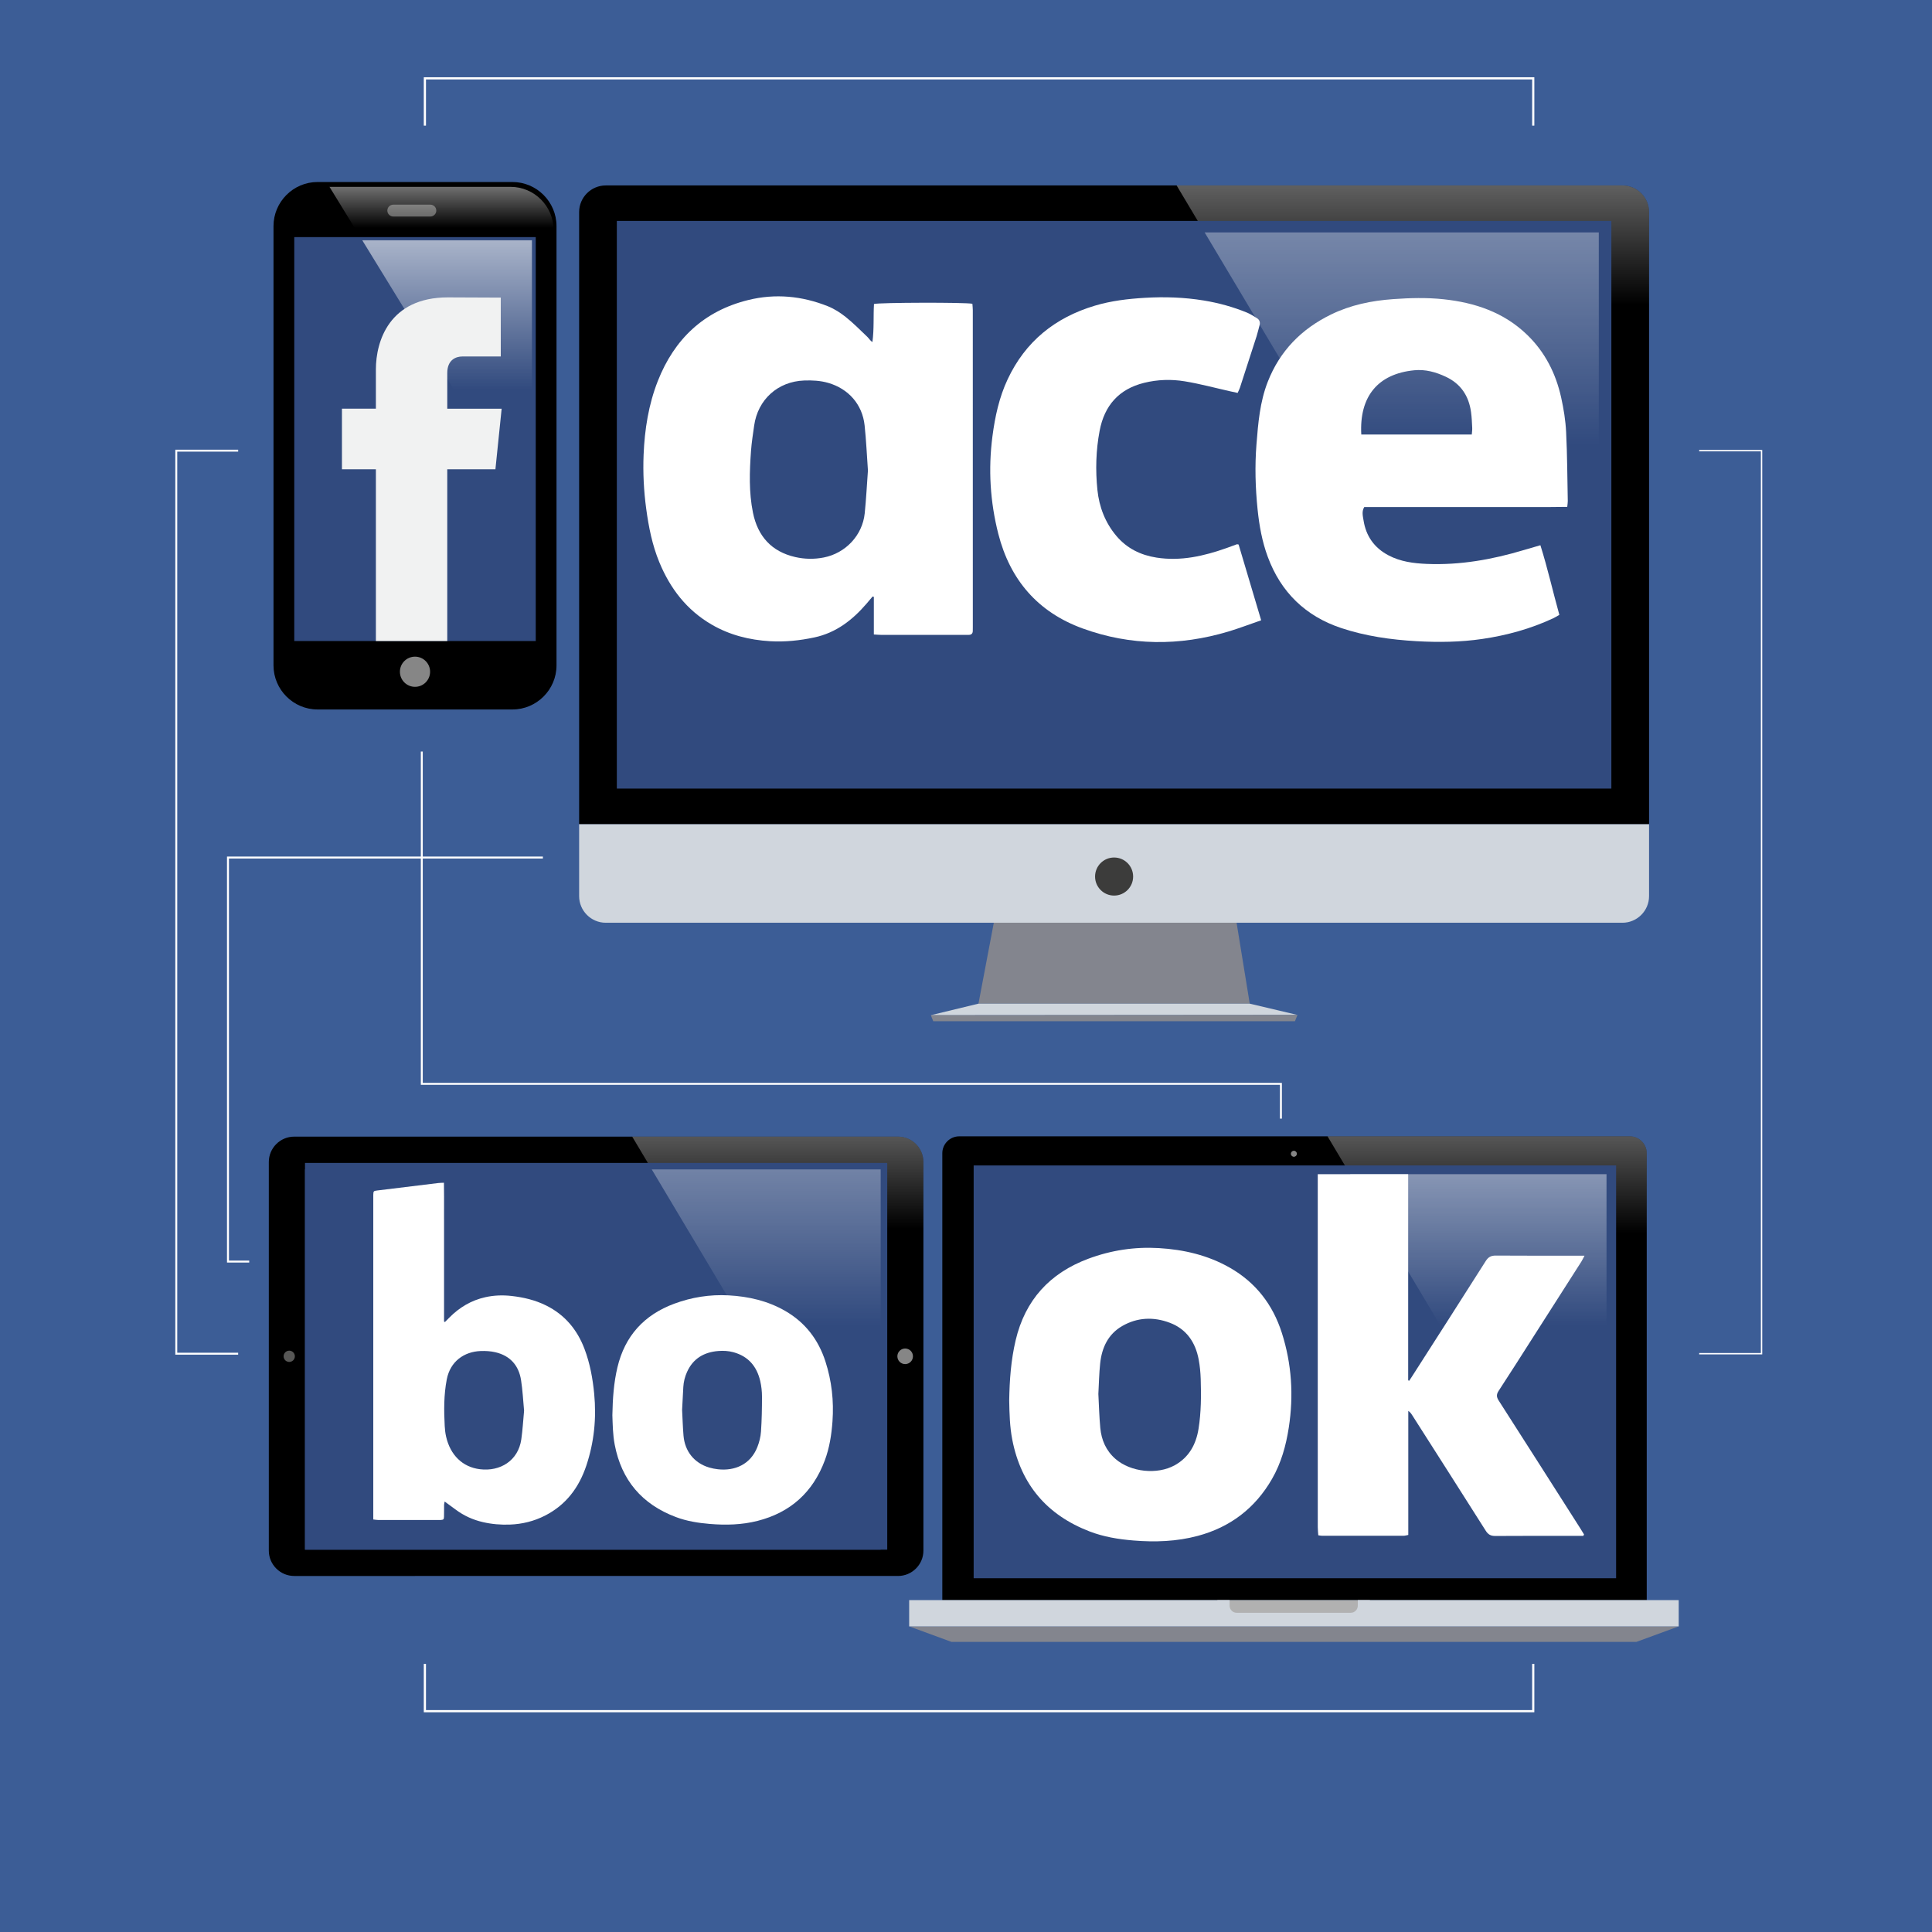 <?xml version="1.0" encoding="utf-8"?>
<!-- Generator: Adobe Illustrator 27.5.0, SVG Export Plug-In . SVG Version: 6.00 Build 0)  -->
<svg version="1.1" xmlns="http://www.w3.org/2000/svg" xmlns:xlink="http://www.w3.org/1999/xlink" x="0px" y="0px"
	 viewBox="0 0 500 500" style="enable-background:new 0 0 500 500;" xml:space="preserve">
<g id="BACKGROUND">
	<rect style="fill:#3C5D96;" width="500" height="500"/>
</g>
<g id="OBJETCS">
	<g>
		<path d="M144.024,172.206c0,6.268-5.13,11.404-11.403,11.404H82.186c-6.276,0-11.403-5.136-11.403-11.404V58.508
			c0-6.271,5.127-11.405,11.403-11.405h50.435c6.273,0,11.403,5.134,11.403,11.405V172.206z"/>
		<path style="fill:#868686;" d="M111.308,173.845c0,2.157-1.747,3.908-3.904,3.908c-2.156,0-3.906-1.75-3.906-3.908
			c0-2.154,1.749-3.904,3.906-3.904C109.561,169.941,111.308,171.691,111.308,173.845z"/>
		<path style="fill:#575756;" d="M112.914,54.498c0,0.844-0.695,1.538-1.542,1.538h-9.588c-0.847,0-1.542-0.694-1.542-1.538l0,0
			c0-0.846,0.695-1.534,1.542-1.534h9.588C112.219,52.964,112.914,53.652,112.914,54.498L112.914,54.498z"/>
		<linearGradient id="SVGID_1_" gradientUnits="userSpaceOnUse" x1="114.263" y1="34.697" x2="114.263" y2="75.249">
			<stop  offset="0" style="stop-color:#FFFFFF"/>
			<stop  offset="0.599" style="stop-color:#FFFFFF;stop-opacity:0"/>
		</linearGradient>
		<path style="fill:url(#SVGID_1_);" d="M143.254,59.469c0-6.109-4.997-11.109-11.108-11.109H85.273l57.981,94.507V59.469z"/>
		<rect x="76.157" y="61.364" style="fill:#314A7E;" width="62.494" height="104.534"/>
		
			<linearGradient id="SVGID_00000036943971514174712040000006621626993384425886_" gradientUnits="userSpaceOnUse" x1="115.712" y1="34.56" x2="115.712" y2="145.323">
			<stop  offset="0" style="stop-color:#FFFFFF"/>
			<stop  offset="0.599" style="stop-color:#FFFFFF;stop-opacity:0"/>
		</linearGradient>
		<polygon style="fill:url(#SVGID_00000036943971514174712040000006621626993384425886_);" points="137.67,62.185 93.755,62.185 
			137.67,133.765 		"/>
		<path style="fill:#F1F2F2;" d="M128.213,121.458h-12.461v44.44H97.279v-44.44h-8.785v-15.699h8.785V95.601
			c0-7.264,3.45-18.64,18.638-18.64l13.683,0.058v15.237h-9.928c-1.629,0-3.919,0.814-3.919,4.279v9.239h14.074L128.213,121.458z
			 M128.213,121.458"/>
	</g>
	<g>
		<polygon style="fill:#83858E;" points="323.432,259.746 253.226,259.746 257.242,238.566 319.989,238.566 		"/>
		<path style="fill:#D0D6DD;" d="M149.88,213.268v18.652c0,3.786,3.098,6.885,6.887,6.885h263.125c3.784,0,6.883-3.099,6.883-6.885
			v-18.652H149.88z"/>
		<path d="M426.775,54.878c0-3.787-3.099-6.886-6.883-6.886H156.768c-3.789,0-6.887,3.099-6.887,6.886v158.39h276.895V54.878z"/>
		
			<linearGradient id="SVGID_00000134945083762510319720000008068135508876173449_" gradientUnits="userSpaceOnUse" x1="365.642" y1="-3.445" x2="365.642" y2="134.121">
			<stop  offset="0" style="stop-color:#FFFFFF"/>
			<stop  offset="0.599" style="stop-color:#FFFFFF;stop-opacity:0"/>
		</linearGradient>
		<path style="fill:url(#SVGID_00000134945083762510319720000008068135508876173449_);" d="M426.775,213.268V54.878
			c0-3.787-3.099-6.886-6.883-6.886H304.508l98.564,165.276H426.775z"/>
		<rect x="159.636" y="57.174" style="fill:#314A7E;" width="257.385" height="146.913"/>
		<rect x="162.889" y="60.15" style="fill:#314A7E;" width="250.878" height="140.96"/>
		
			<linearGradient id="SVGID_00000116198292715716651000000010909858893819647122_" gradientUnits="userSpaceOnUse" x1="362.763" y1="-49.445" x2="362.763" y2="225.491">
			<stop  offset="0" style="stop-color:#FFFFFF"/>
			<stop  offset="0.599" style="stop-color:#FFFFFF;stop-opacity:0"/>
		</linearGradient>
		<polygon style="fill:url(#SVGID_00000116198292715716651000000010909858893819647122_);" points="395.822,201.11 413.767,201.11 
			413.767,60.15 311.759,60.15 		"/>
		<polygon style="fill:#D0D6DD;" points="253.226,259.746 323.432,259.746 335.78,262.665 240.876,262.735 		"/>
		<polygon style="fill:#83858E;" points="335.134,264.287 241.521,264.287 240.9,262.735 335.78,262.665 		"/>
		<path style="fill:#3C3C3B;" d="M293.254,226.85c0,2.72-2.205,4.925-4.925,4.925c-2.724,0-4.926-2.205-4.926-4.925
			c0-2.722,2.203-4.927,4.926-4.927C291.049,221.923,293.254,224.128,293.254,226.85z"/>
		<path style="fill:#FFFFFF;" d="M251.654,78.615c0.036,0.539,0.108,1.127,0.108,1.715c0.006,27.298,0.005,54.596,0.005,81.894
			c0,0.331-0.014,0.662-0.011,0.992c0.008,0.759-0.372,1.107-1.12,1.09c-0.331-0.007-0.662,0.008-0.992,0.008
			c-7.169,0.001-14.338,0.003-21.508-0.004c-0.591-0.001-1.181-0.063-1.984-0.109c0-3.329,0-6.537,0-9.746
			c-0.106-0.027-0.213-0.055-0.319-0.082c-0.521,0.616-1.038,1.236-1.564,1.848c-3.639,4.232-7.885,7.542-13.484,8.739
			c-3.788,0.81-7.625,1.215-11.499,0.985c-5.351-0.317-10.445-1.589-15.119-4.309c-6.462-3.761-10.745-9.352-13.551-16.175
			c-1.816-4.417-2.736-9.059-3.373-13.764c-0.63-4.654-0.869-9.333-0.677-14.025c0.267-6.537,1.278-12.965,3.677-19.066
			c4.272-10.861,11.916-18.125,23.393-20.956c7.006-1.729,13.916-1.06,20.592,1.598c1.662,0.662,3.245,1.674,4.649,2.796
			c1.975,1.578,3.765,3.392,5.598,5.143c0.432,0.412,0.72,0.974,1.305,1.339c0.462-3.391,0.216-6.651,0.408-9.851
			C227.561,78.277,249.878,78.222,251.654,78.615z M224.62,121.762c-0.277-3.885-0.444-7.799-0.862-11.685
			c-0.582-5.419-4.174-9.47-9.414-10.986c-2.044-0.591-4.12-0.693-6.222-0.617c-6.808,0.246-11.997,4.914-12.948,11.672
			c-0.307,2.181-0.657,4.363-0.815,6.557c-0.385,5.34-0.571,10.697,0.506,15.982c1.236,6.065,4.769,10.063,10.924,11.475
			c2.441,0.56,4.906,0.604,7.385,0.121c5.646-1.102,10.027-5.724,10.613-11.44C224.165,129.171,224.348,125.481,224.62,121.762z"/>
		<path style="fill:#FFFFFF;" d="M405.603,131.178c-5.965,0.091-11.794,0.038-17.622,0.047c-5.792,0.009-11.583,0.002-17.375,0.002
			c-5.844,0-11.689,0-17.541,0c-0.706,1.166-0.354,2.345-0.184,3.434c0.633,4.074,2.778,7.12,6.459,9.061
			c3.109,1.639,6.474,2.074,9.914,2.217c8.583,0.356,16.902-1.125,25.084-3.577c1.366-0.409,2.738-0.798,4.315-1.257
			c1.879,5.973,3.219,11.967,4.905,18.017c-0.579,0.327-1.075,0.652-1.606,0.899c-5.84,2.714-11.972,4.403-18.339,5.339
			c-5.651,0.83-11.326,0.898-16.998,0.577c-6.618-0.375-13.197-1.303-19.493-3.396c-9.229-3.068-15.629-9.249-19.025-18.436
			c-1.463-3.957-2.202-8.063-2.632-12.244c-0.577-5.61-0.736-11.227-0.294-16.848c0.433-5.494,0.883-10.994,2.922-16.204
			c3.126-7.989,8.712-13.678,16.356-17.408c5.075-2.476,10.49-3.59,16.101-3.991c4.357-0.311,8.7-0.43,13.048,0.036
			c8.145,0.873,15.603,3.379,21.633,9.208c4.623,4.469,7.408,9.984,8.788,16.189c0.656,2.947,1.143,5.972,1.293,8.982
			c0.296,5.947,0.307,11.907,0.427,17.863C405.745,130.067,405.672,130.447,405.603,131.178z M352.3,112.454
			c9.563,0,19.015,0,28.597,0c0.045-0.639,0.138-1.178,0.111-1.711c-0.069-1.375-0.116-2.759-0.307-4.12
			c-0.583-4.159-2.629-7.29-6.519-9.116c-2.592-1.216-5.286-1.963-8.153-1.685C356.56,96.74,351.76,102.649,352.3,112.454z"/>
		<path style="fill:#FFFFFF;" d="M326.39,160.531c-3.017,1.04-5.739,2.088-8.525,2.92c-12.633,3.772-25.243,3.709-37.665-0.804
			c-11.6-4.214-18.798-12.579-21.835-24.475c-2.119-8.303-2.633-16.731-1.52-25.261c0.667-5.113,1.744-10.091,3.948-14.779
			c4.598-9.781,12.266-15.938,22.518-19.014c4.245-1.273,8.612-1.787,13.028-2.045c5.085-0.298,10.137-0.133,15.165,0.689
			c3.875,0.634,7.641,1.667,11.27,3.163c0.857,0.353,1.638,0.893,2.444,1.365c0.777,0.455,0.977,1.132,0.732,1.983
			c-0.259,0.9-0.449,1.82-0.734,2.711c-1.428,4.458-2.874,8.911-4.326,13.362c-0.133,0.409-0.346,0.793-0.588,1.338
			c-0.664-0.143-1.293-0.273-1.921-0.414c-3.92-0.878-7.81-1.935-11.767-2.586c-3.484-0.574-7.032-0.467-10.509,0.392
			c-6.551,1.618-10.281,5.88-11.519,12.4c-0.963,5.071-1.1,10.217-0.574,15.322c0.452,4.386,2.011,8.472,4.915,11.907
			c2.72,3.217,6.267,4.961,10.388,5.602c6.293,0.98,12.266-0.403,18.142-2.48c0.882-0.312,1.755-0.652,2.636-0.967
			c0.089-0.032,0.21,0.025,0.461,0.063C322.464,147.337,324.389,153.808,326.39,160.531z"/>
	</g>
	<g>
		<path d="M232.419,294.158c3.609,0,6.559,2.951,6.559,6.562v100.583c0,3.604-2.95,6.557-6.559,6.557H76.132
			c-3.608,0-6.563-2.953-6.563-6.557V300.72c0-3.611,2.955-6.562,6.563-6.562H232.419z"/>
		
			<linearGradient id="SVGID_00000123399481497878387320000000776511542742384030_" gradientUnits="userSpaceOnUse" x1="201.295" y1="247.452" x2="201.295" y2="365.106">
			<stop  offset="0" style="stop-color:#FFFFFF"/>
			<stop  offset="0.599" style="stop-color:#FFFFFF;stop-opacity:0"/>
		</linearGradient>
		<path style="fill:url(#SVGID_00000123399481497878387320000000776511542742384030_);" d="M232.419,294.158h-68.807l67.808,113.703
			h0.998c3.609,0,6.559-2.953,6.559-6.557V300.72C238.978,297.108,236.028,294.158,232.419,294.158z"/>
		<rect x="78.933" y="300.969" style="fill:#314A7E;" width="150.685" height="100.081"/>
		<rect x="78.933" y="302.639" style="fill:#314A7E;" width="148.987" height="98.411"/>
		
			<linearGradient id="SVGID_00000106121135020268779870000000019295259013648549_" gradientUnits="userSpaceOnUse" x1="198.296" y1="212.992" x2="198.296" y2="345.194">
			<stop  offset="0" style="stop-color:#FFFFFF"/>
			<stop  offset="0.985" style="stop-color:#FFFFFF;stop-opacity:0"/>
		</linearGradient>
		<polygon style="fill:url(#SVGID_00000106121135020268779870000000019295259013648549_);" points="168.671,302.639 227.36,401.051 
			227.92,401.051 227.92,302.639 		"/>
		<path style="fill:#575756;" d="M74.855,349.549c0.806,0,1.457,0.658,1.457,1.459c0,0.805-0.652,1.459-1.457,1.459
			c-0.805,0-1.457-0.654-1.457-1.459C73.398,350.207,74.05,349.549,74.855,349.549z"/>
		<path style="fill:#868686;" d="M234.255,348.995c1.112,0,2.017,0.901,2.017,2.014c0,1.116-0.905,2.018-2.017,2.018
			c-1.115,0-2.017-0.902-2.017-2.018C232.239,349.896,233.14,348.995,234.255,348.995z"/>
		<path style="fill:#FFFFFF;" d="M114.891,306.092c0.057,2.494,0.021,4.869,0.028,7.243c0.007,2.385,0.002,4.77,0.002,7.155
			c0,2.422,0,4.843,0,7.265c0,2.385,0,4.77,0,7.155c0,2.371,0,4.742,0,7.113c0.078,0.037,0.157,0.075,0.235,0.112
			c0.371-0.375,0.743-0.749,1.114-1.125c2.613-2.646,5.687-4.487,9.339-5.298c2.24-0.497,4.5-0.573,6.781-0.317
			c3.12,0.35,6.135,1.067,8.959,2.471c4.842,2.407,8.05,6.275,9.934,11.276c1.405,3.728,2.111,7.618,2.492,11.573
			c0.61,6.326-0.014,12.514-2.027,18.555c-1.899,5.701-5.26,10.2-10.697,12.97c-2.85,1.452-5.892,2.202-9.09,2.321
			c-2.357,0.088-4.68-0.105-6.987-0.637c-2.579-0.594-4.924-1.653-7.04-3.235c-0.906-0.677-1.824-1.339-2.854-2.094
			c-0.071,0.375-0.148,0.604-0.152,0.834c-0.016,1.027,0.01,2.055-0.021,3.082c-0.022,0.716-0.139,0.804-0.85,0.862
			c-0.146,0.012-0.293,0.007-0.44,0.007c-5.247,0-10.493,0.003-15.74-0.006c-0.388-0.001-0.776-0.082-1.275-0.138
			c0-0.5,0-0.897,0-1.294c0-27.444,0-54.889,0-82.333c0-0.147-0.003-0.294,0.002-0.44c0.033-0.907,0.086-0.957,1.016-1.071
			c5.275-0.645,10.549-1.293,15.824-1.932C113.869,306.114,114.302,306.12,114.891,306.092z M135.632,365.098
			c-0.248-2.614-0.369-5.298-0.785-7.936c-0.601-3.808-2.838-6.311-6.637-7.201c-1.232-0.289-2.548-0.365-3.817-0.317
			c-4.273,0.161-7.869,2.673-8.77,7.345c-0.77,3.998-0.747,8.023-0.531,12.059c0.049,0.911,0.152,1.833,0.353,2.721
			c1.087,4.797,4.246,7.91,8.767,8.465c5.215,0.639,9.905-2.188,10.7-7.735C135.26,370.071,135.394,367.613,135.632,365.098z"/>
		<path style="fill:#FFFFFF;" d="M158.481,366.248c0.081-4.339,0.364-8.396,1.309-12.378c1.933-8.141,6.912-13.586,14.716-16.477
			c4.525-1.676,9.221-2.415,14.037-2.155c5.184,0.28,10.165,1.423,14.707,4.05c5.158,2.983,8.546,7.42,10.367,13.048
			c1.631,5.044,2.208,10.229,1.828,15.523c-0.248,3.453-0.776,6.848-1.992,10.103c-3.077,8.238-8.894,13.482-17.403,15.643
			c-4.047,1.028-8.188,1.134-12.351,0.789c-3.012-0.249-5.966-0.718-8.804-1.79c-8.749-3.305-14.048-9.52-15.809-18.729
			C158.587,371.266,158.566,368.625,158.481,366.248z M176.527,364.868c0.114,2.169,0.178,4.408,0.36,6.636
			c0.335,4.102,2.788,7.137,6.646,8.29c0.733,0.219,1.499,0.363,2.261,0.449c4.336,0.49,8.412-1.218,10.201-5.72
			c0.507-1.276,0.856-2.677,0.95-4.043c0.205-2.998,0.257-6.01,0.257-9.016c0-1.347-0.148-2.723-0.45-4.034
			c-0.876-3.794-3.081-6.426-6.95-7.477c-1.291-0.35-2.611-0.423-3.931-0.313c-3.679,0.305-6.495,1.945-8.059,5.403
			c-0.562,1.243-0.897,2.559-0.972,3.93C176.734,360.914,176.633,362.855,176.527,364.868z"/>
	</g>
	<g>
		<path d="M421.802,294.081H248.246c-2.407,0-4.376,1.969-4.376,4.374V414.12h182.304V298.455
			C426.174,296.05,424.206,294.081,421.802,294.081z"/>
		<path style="fill:#868686;" d="M335.629,298.595c0,0.427-0.344,0.773-0.775,0.773c-0.427,0-0.774-0.346-0.774-0.773
			c0-0.43,0.348-0.776,0.774-0.776C335.285,297.819,335.629,298.165,335.629,298.595z"/>
		
			<linearGradient id="SVGID_00000003810040158709540320000005045125731654522241_" gradientUnits="userSpaceOnUse" x1="384.869" y1="244.772" x2="384.869" y2="368.982">
			<stop  offset="0" style="stop-color:#FFFFFF"/>
			<stop  offset="0.599" style="stop-color:#FFFFFF;stop-opacity:0"/>
		</linearGradient>
		<path style="fill:url(#SVGID_00000003810040158709540320000005045125731654522241_);" d="M421.802,294.081h-78.238l71.587,120.039
			h11.023V298.455C426.174,296.05,424.206,294.081,421.802,294.081z"/>
		<rect x="251.982" y="301.617" style="fill:#314A7E;" width="166.265" height="106.83"/>
		<rect x="254.462" y="303.874" style="fill:#314A7E;" width="161.304" height="102.316"/>
		
			<linearGradient id="SVGID_00000170968020539454648570000000213998724320997003_" gradientUnits="userSpaceOnUse" x1="382.585" y1="249.263" x2="382.585" y2="405.738">
			<stop  offset="0" style="stop-color:#FFFFFF"/>
			<stop  offset="0.599" style="stop-color:#FFFFFF;stop-opacity:0"/>
		</linearGradient>
		<polygon style="fill:url(#SVGID_00000170968020539454648570000000213998724320997003_);" points="349.405,303.874 410.422,406.19 
			415.766,406.19 415.766,303.874 		"/>
		<polygon style="fill:#83858E;" points="423.511,424.916 246.23,424.916 235.29,420.905 434.45,420.905 		"/>
		<rect x="315.059" y="414.101" style="fill:#B1B1B1;" width="39.47" height="4.009"/>
		<path style="fill:#D0D6DD;" d="M351.399,414.101v1.457c0,1.003-0.82,1.824-1.823,1.824h-29.535c-1.001,0-1.821-0.822-1.821-1.824
			v-1.457H235.29v6.804h199.16v-6.804H351.399z"/>
		<g>
			<defs>
				
					<rect id="SVGID_00000158010477790665768780000011068358857061903262_" x="251.982" y="303.874" width="166.265" height="104.573"/>
			</defs>
			<clipPath id="SVGID_00000047052159668919318630000005939557831629775258_">
				<use xlink:href="#SVGID_00000158010477790665768780000011068358857061903262_"  style="overflow:visible;"/>
			</clipPath>
			<g style="clip-path:url(#SVGID_00000047052159668919318630000005939557831629775258_);">
				<path style="fill:#FFFFFF;" d="M409.766,397.483c-0.503,0-1.006,0-1.508,0c-7.089,0-14.179-0.026-21.268,0.026
					c-1.173,0.008-1.855-0.365-2.484-1.36c-6.321-9.996-12.692-19.96-19.051-29.931c-0.245-0.384-0.512-0.754-0.991-1.085
					c0,10.669,0,21.338,0,32.11c-0.482,0.088-0.833,0.208-1.183,0.209c-7.042,0.011-14.085,0.009-21.127,0.003
					c-0.275,0-0.55-0.066-0.982-0.122c-0.046-0.695-0.131-1.38-0.132-2.064c-0.008-13.146-0.006-26.292-0.006-39.437
					c0-21.644-0.001-43.287,0.003-64.931c0-0.739,0.049-1.477,0.082-2.395c7.758-0.939,15.408-1.866,23.213-2.811
					c0.202,3.146,0.076,6.09,0.099,9.029c0.023,3.005,0.005,6.009,0.005,9.014c0,2.958,0,5.916,0,8.873c0,3.005,0,6.009,0,9.014
					c0,2.958,0,5.916,0,8.873s0,5.916,0,8.873c0,3.005,0,6.009,0,9.014c0,2.948,0,5.896,0,8.843
					c0.085,0.041,0.171,0.083,0.257,0.124c0.264-0.402,0.531-0.802,0.79-1.207c6.349-9.922,12.715-19.834,19.022-29.783
					c0.667-1.052,1.385-1.428,2.608-1.419c7.042,0.053,14.085,0.026,21.127,0.026c0.502,0,1.004,0,1.835,0
					c-0.374,0.705-0.571,1.148-0.829,1.552c-4.239,6.648-8.485,13.292-12.731,19.935c-2.882,4.508-5.739,9.032-8.673,13.505
					c-0.616,0.939-0.559,1.599,0.028,2.514c7.044,10.982,14.048,21.99,21.06,32.992c0.346,0.544,0.677,1.097,1.015,1.646
					C409.886,397.236,409.826,397.36,409.766,397.483z"/>
				<path style="fill:#FFFFFF;" d="M261.182,362.459c0.081-5.302,0.464-10.489,1.664-15.585c2.454-10.427,8.831-17.386,18.799-21.11
					c5.878-2.196,11.985-3.126,18.239-2.759c6.482,0.381,12.721,1.832,18.418,5.088c6.71,3.836,11.118,9.571,13.445,16.883
					c2.547,8.002,3.073,16.173,1.789,24.479c-0.723,4.678-1.968,9.169-4.34,13.291c-4.361,7.58-10.805,12.494-19.237,14.746
					c-5.452,1.456-11.011,1.645-16.621,1.186c-3.904-0.319-7.734-0.943-11.394-2.358c-10.985-4.247-17.703-12.108-19.965-23.713
					C261.32,369.226,261.244,365.802,261.182,362.459z M284.255,360.755c0.157,2.908,0.226,5.865,0.501,8.802
					c0.294,3.131,1.499,5.896,3.928,8.011c3.921,3.414,10.792,4.158,15.341,1.635c3.696-2.05,5.513-5.401,6.155-9.422
					c0.682-4.273,0.703-8.596,0.563-12.91c-0.055-1.679-0.214-3.373-0.523-5.023c-0.832-4.434-3.13-7.864-7.45-9.506
					c-4.184-1.59-8.409-1.436-12.343,0.833c-3.669,2.117-5.272,5.616-5.704,9.671C284.446,355.452,284.405,358.084,284.255,360.755z
					"/>
			</g>
		</g>
	</g>
	<g>
		<polyline style="fill:none;stroke:#FFFFFF;stroke-width:0.5;stroke-miterlimit:10;" points="61.636,116.631 45.622,116.631 
			45.622,350.337 61.636,350.337 		"/>
		<polyline style="fill:none;stroke:#FFFFFF;stroke-width:0.355;stroke-miterlimit:10;" points="439.75,350.337 455.888,350.337 
			455.888,116.631 439.75,116.631 		"/>
		<polyline style="fill:none;stroke:#FFFFFF;stroke-width:0.565;stroke-miterlimit:10;" points="109.96,430.612 109.96,442.852 
			396.802,442.852 396.802,430.612 		"/>
		<polyline style="fill:none;stroke:#FFFFFF;stroke-width:0.565;stroke-miterlimit:10;" points="396.802,32.517 396.802,20.276 
			109.96,20.276 109.96,32.517 		"/>
		<polyline style="fill:none;stroke:#FFFFFF;stroke-width:0.5;stroke-miterlimit:10;" points="109.16,194.5 109.16,280.5 
			331.5,280.5 331.5,289.5 		"/>
		<polyline style="fill:none;stroke:#FFFFFF;stroke-width:0.507;stroke-miterlimit:10;" points="140.5,221.93 59,221.93 
			59,326.493 64.5,326.493 		"/>
	</g>
</g>
</svg>
